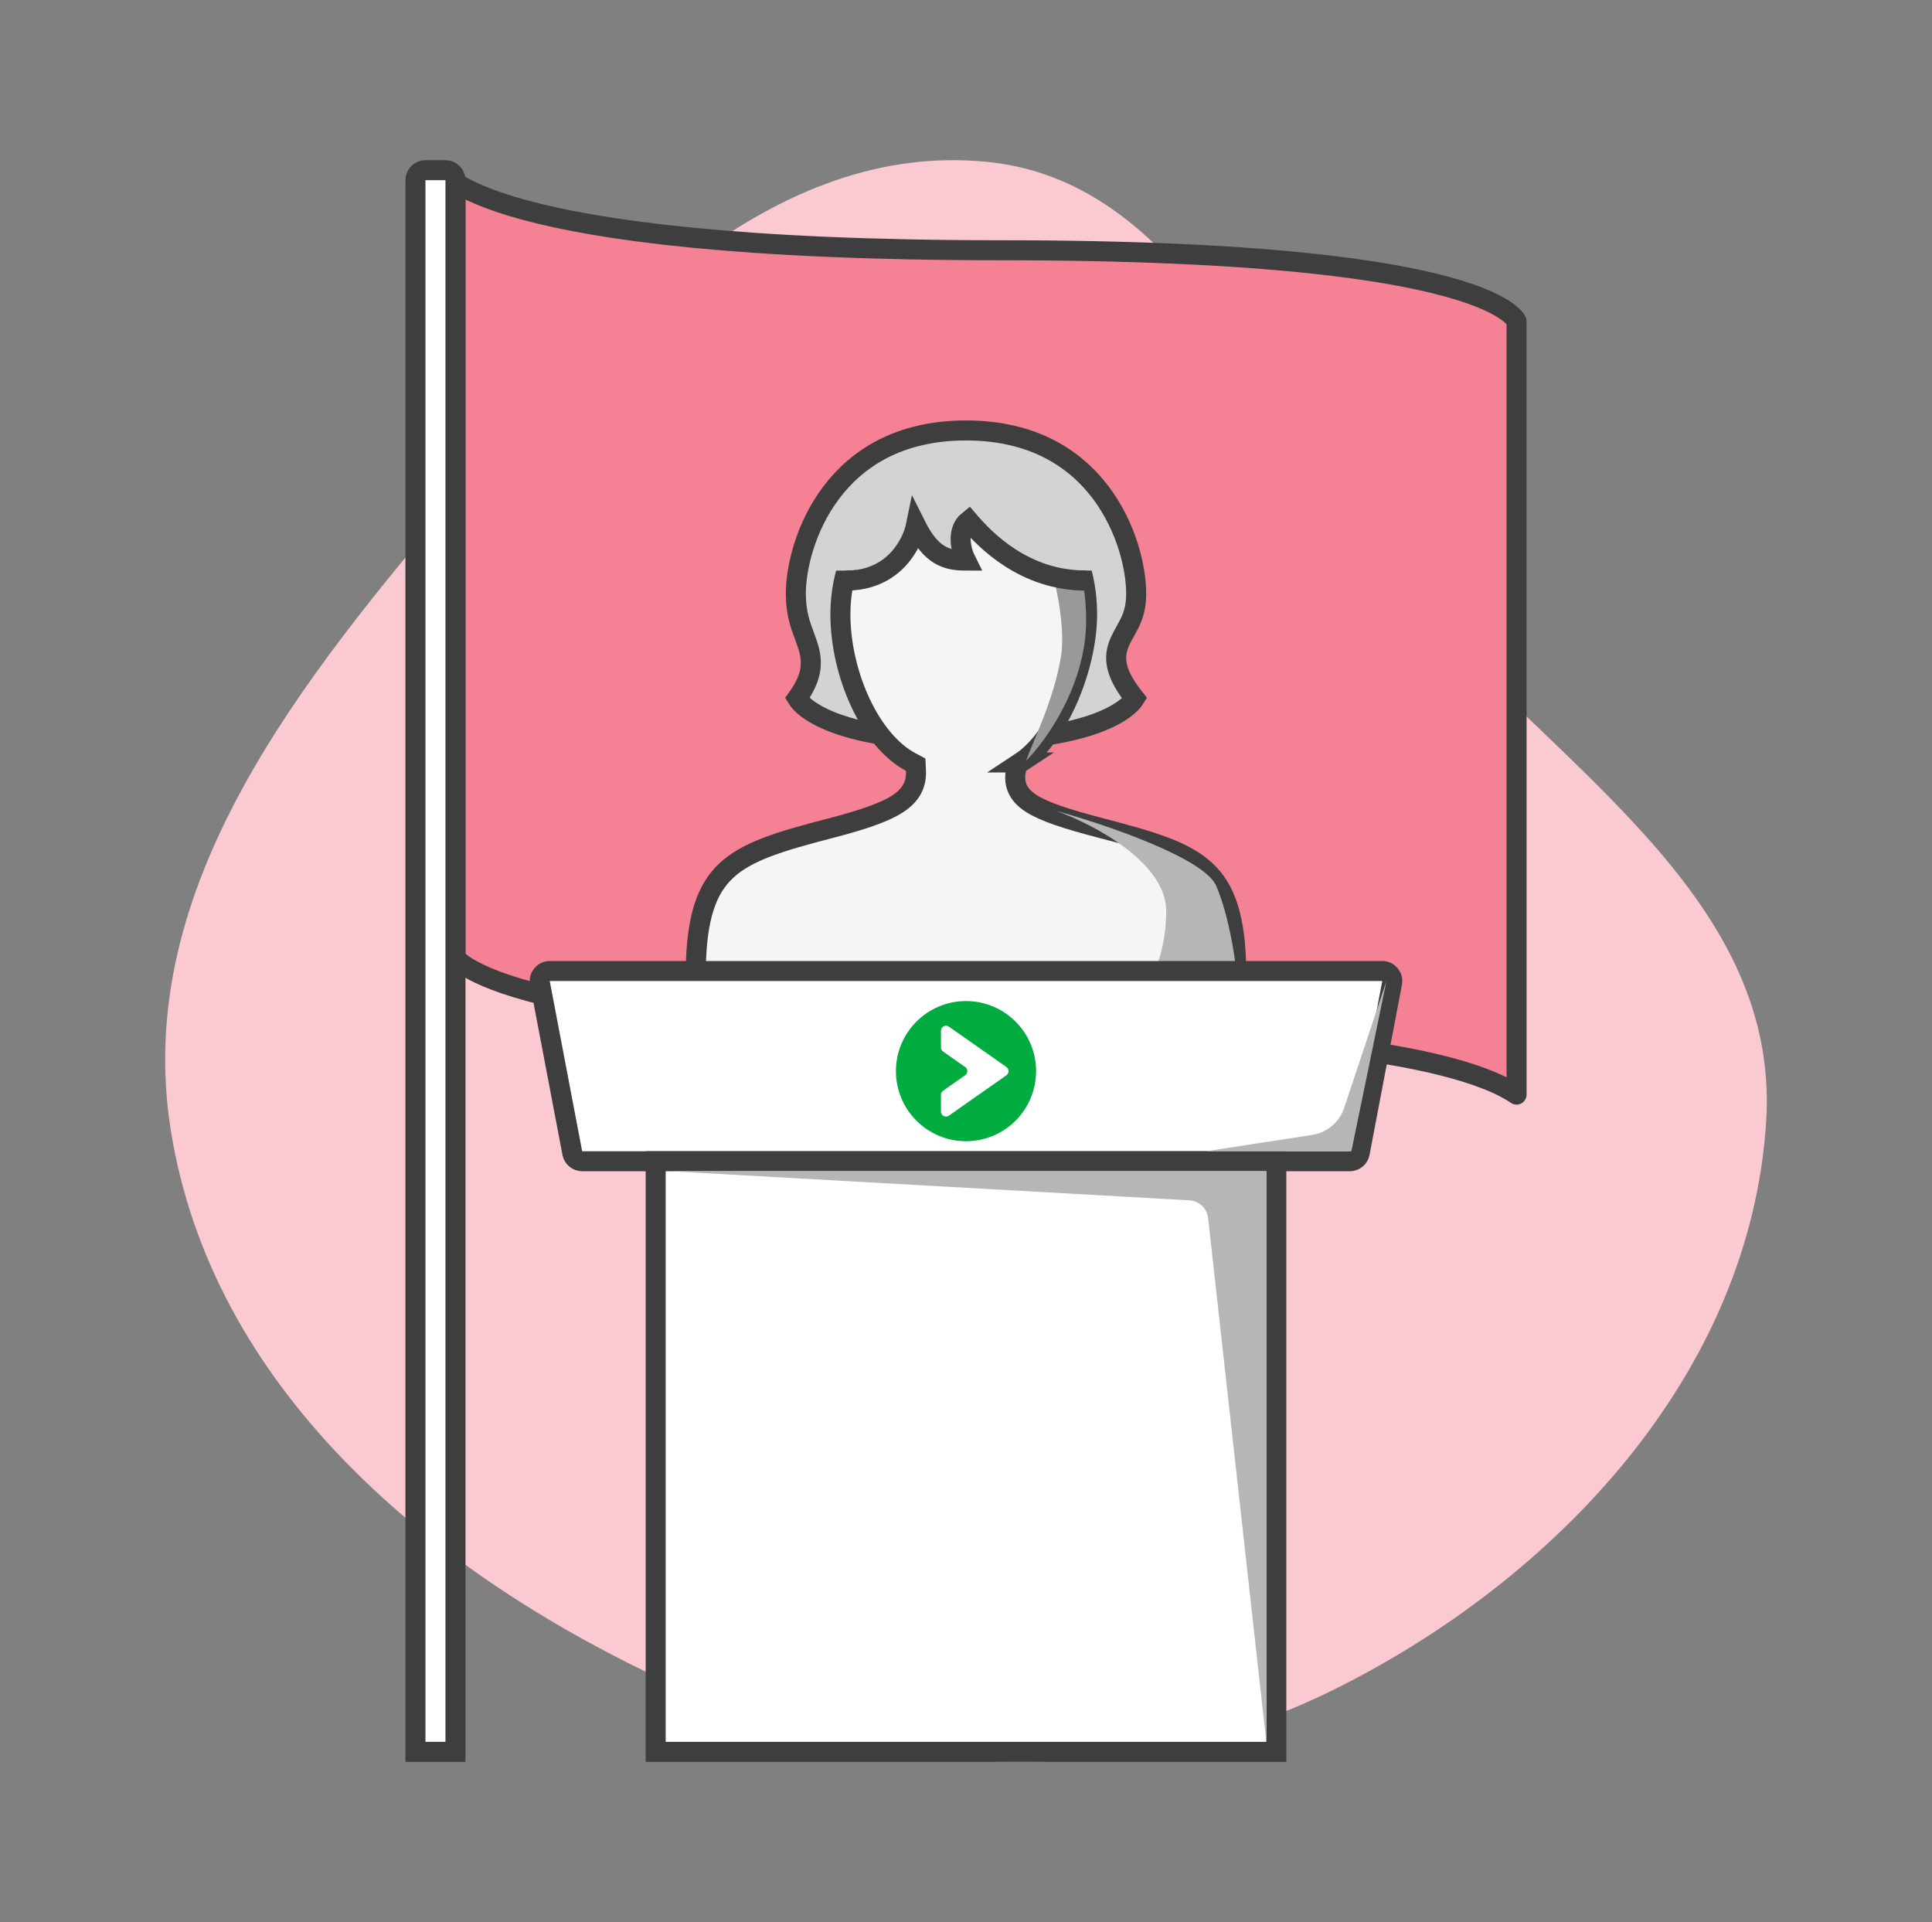 <svg width="193" height="192" viewBox="0 0 193 192" fill="none" xmlns="http://www.w3.org/2000/svg"><rect x="0" y="0" width="193" height="192" fill="#808080" stroke="none"/><path fill-rule="evenodd" clip-rule="evenodd" d="M98.643 16.173c20.163 2.019 28.262 26.154 41.421 42.36 14.232 17.529 37.807 30.446 36.374 53.454-1.588 25.478-21.288 45.967-43.245 56.823-21.7 10.729-46.544 8.848-68.346-1.649-22.419-10.793-43.7-28.675-47.786-54.264-3.903-24.446 13.301-45.247 28.937-63.785 14.259-16.906 31.263-35.081 52.645-32.939z" fill="#FAC9D1"/><path d="M46.367 96.421c-.487-.329-.744-.581-.867-.723V18.243c1.265.801 3.363 1.77 6.854 2.721C59.815 22.999 73.809 25 100.062 25c26.193 0 39.182 2.001 45.591 3.957 3.205.978 4.686 1.921 5.352 2.531.328.3.448.509.487.593.003.007.006.013.008.018v77.245c-1.072-.728-2.719-1.523-5.263-2.299-6.7-2.045-19.93-4.044-46.175-4.044-26.184 0-39.972-1.999-47.182-3.965-3.603-.982-5.521-1.945-6.513-2.614z" fill="#F48294" stroke="#3E3E3E" stroke-width="2" stroke-linecap="round" stroke-linejoin="round"/><path d="M42.5 17h2c.552 0 1 .448 1 1v157h-4V18c0-.552.448-1 1-1z" fill="#fff" stroke="#3E3E3E" stroke-width="2"/><path d="M113.5 59.297c0 1.816-.527 2.757-1.072 3.731-.178.319-.359.642-.524 1-.349.758-.555 1.612-.269 2.693.236.893.792 1.871 1.719 3.047-.117.188-.304.423-.599.691-.544.494-1.409 1.057-2.71 1.587C107.439 73.108 103.172 74 96.5 74c-6.672 0-10.939-.892-13.545-1.953-1.302-.53-2.166-1.093-2.71-1.587-.305-.278-.495-.52-.611-.711.684-.952 1.094-1.799 1.268-2.619.207-.975.057-1.805-.181-2.574-.113-.364-.242-.712-.372-1.064-.416-1.122-.848-2.29-.848-4.193 0-2.512.929-6.619 3.526-10.075C85.588 45.814 89.797 43 96.5 43c6.703 0 10.912 2.814 13.474 6.222 2.597 3.456 3.526 7.563 3.526 10.075z" fill="#D3D3D3" stroke="#3E3E3E" stroke-width="2"/><path d="M101.95 76.165l-.336.221-.089.393c-.13.57-.185 1.214.06 1.865.247.656.74 1.166 1.397 1.594 1.258.821 3.47 1.564 7.03 2.488 5.054 1.312 8.334 2.286 10.425 4.233 1.944 1.81 2.997 4.62 3.06 10.008-2.427 1.609-6.299 2.632-10.99 3.239-4.918.636-10.561.795-16.007.795-5.446 0-11.089-.159-16.007-.795-4.69-.607-8.562-1.629-10.99-3.239.062-5.388 1.116-8.198 3.06-10.008 2.091-1.947 5.371-2.922 10.426-4.233 3.237-.84 5.349-1.57 6.642-2.4.667-.428 1.175-.919 1.495-1.521.324-.609.405-1.239.374-1.856l-.029-.565-.499-.266c-1.998-1.066-3.762-3.225-5.032-5.952-1.264-2.712-1.987-5.878-1.987-8.811C83.952 53.361 89.924 47 96.5 47c6.536 0 12.097 6.315 12.097 14.355 0 2.692-.739 5.81-1.969 8.576-1.238 2.784-2.912 5.072-4.678 6.234z" fill="#F5F5F5" stroke="#3E3E3E" stroke-width="2"/><path d="M108.5 62c0-11.6-8-14.833-12-15 3 1 5.5 3 7.5 7 1.142 2.285 2.515 8.228 2 11.5-.683 4.344-2.835 8.599-3.5 10.5 2-2 6-7.6 6-14z" fill="#999"/><path d="M121.5 88.5c-1.2-2.8-11.167-6.167-16-7.5 3.667 1.307 11 5.137 11 10s-2 8.026-3 9l10-3c-.167-1.667-.8-5.7-2-8.5z" fill="#B6B6B6"/><path d="M101.5 56c5.5 1.1 7 1 8 1h2c-.5-4.333-4.2-12-15-12s-13.667 7.667-14 12h2c4 0 6.333-2.333 7-4 .4 2 3.5 2.833 5 3-.8-1.2-.333-2.833 0-3.5.167 0 .528 2.606 5 3.5z" fill="#D3D3D3"/><path d="M84.5 58c4.902 0 6.66-3.833 7-5.5 1.5 3 3 3.5 5 3.5-.5-1-1-3 .255-4 1.702 2 5.617 6 11.745 6" stroke="#3E3E3E" stroke-width="2"/><path d="M54.917 97h83.166c.627 0 1.1.571.982 1.187l-3.238 17c-.09.472-.502.813-.982.813h-76.69c-.48 0-.892-.341-.982-.813l-3.238-17c-.117-.616.355-1.187.982-1.187z" fill="#fff" stroke="#3E3E3E" stroke-width="2" stroke-linejoin="round"/><path d="M65.5 116h62v59h-62v-59z" fill="#fff" stroke="#3E3E3E" stroke-width="2"/><circle cx="96.5" cy="107" r="7" fill="#00AB3F"/><path d="M94.213 108.956c-.133.094-.213.246-.213.409v1.673c0 .405.456.642.787.41l5.755-4.039c.283-.199.283-.619 0-.818l-5.755-4.039c-.331-.232-.787.005-.787.41v1.673c0 .163.079.315.213.409l2.204 1.547c.284.199.284.619 0 .818l-2.204 1.547z" fill="#fff"/><path d="M118.811 119.905L67 117h59.5v57l-5.813-52.319c-.108-.97-.901-1.721-1.876-1.776zM134.272 110.683L138.5 98l-3.5 17h-14.5l10.586-1.629c1.482-.228 2.712-1.266 3.186-2.688z" fill="#B6B6B6"/></svg>